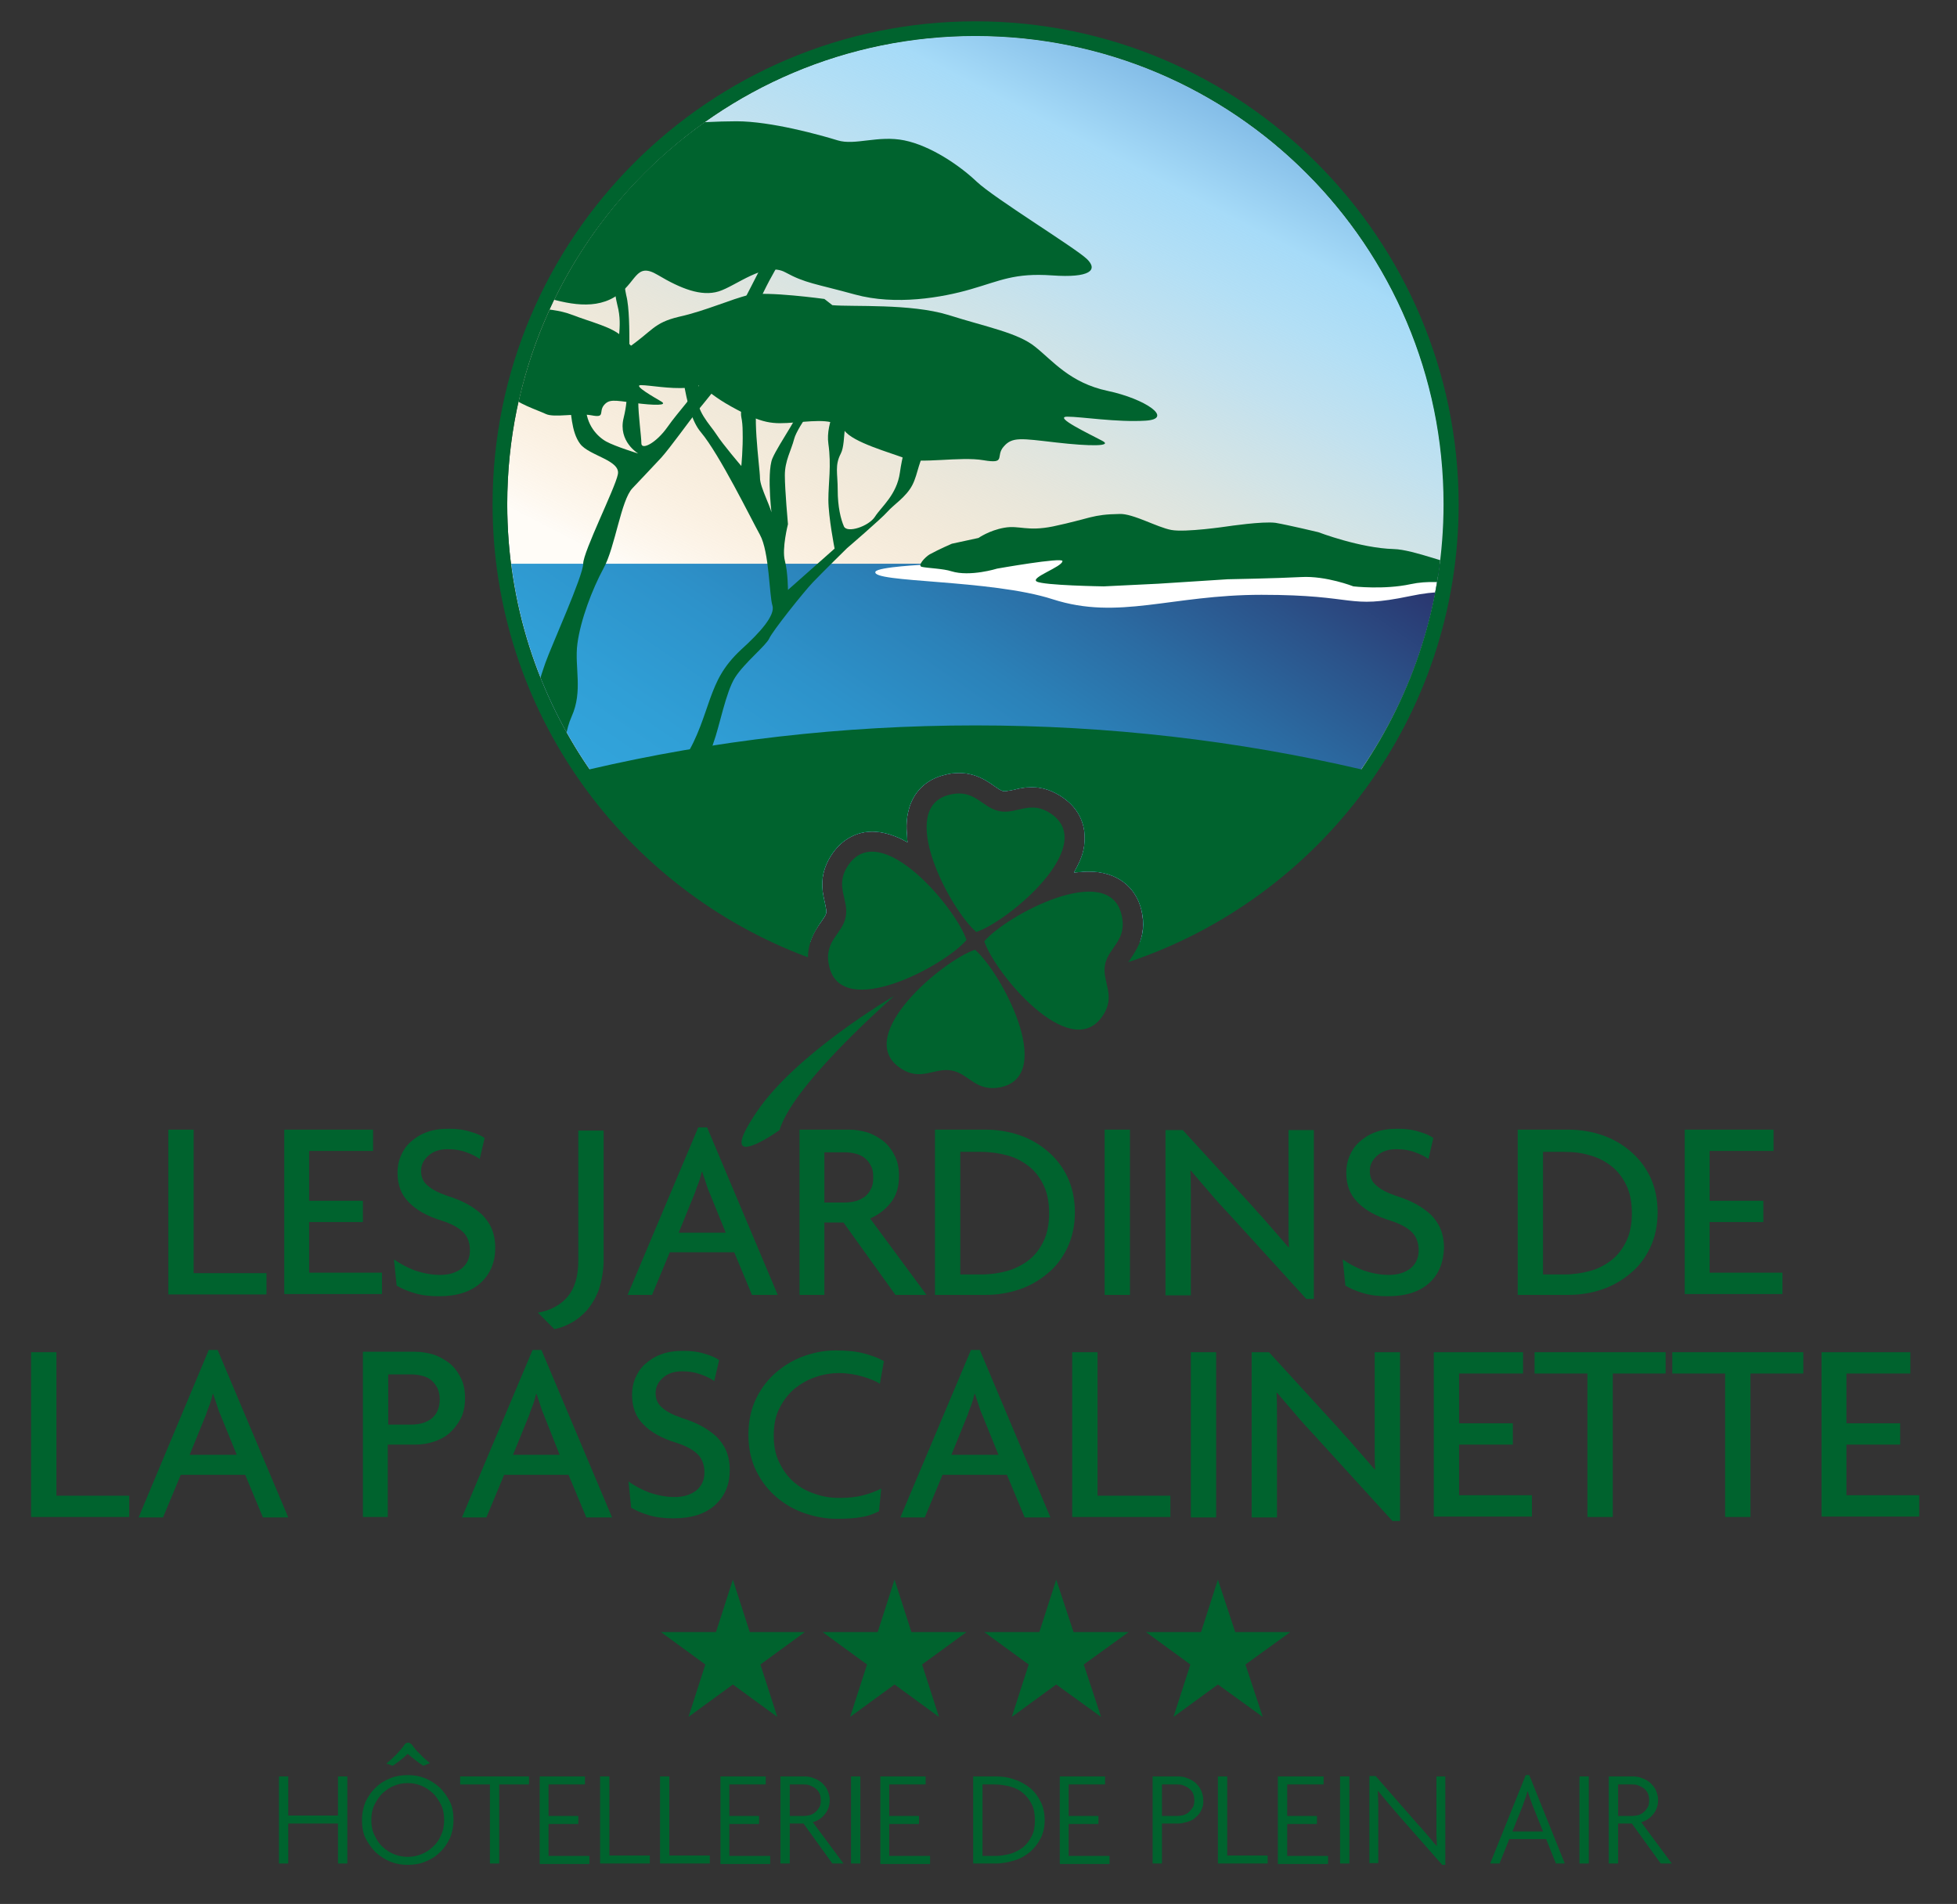 <?xml version="1.0" encoding="utf-8"?>
<!-- Generator: Adobe Illustrator 26.1.0, SVG Export Plug-In . SVG Version: 6.00 Build 0)  -->
<svg version="1.1" id="logo1-quadri" xmlns="http://www.w3.org/2000/svg" xmlns:xlink="http://www.w3.org/1999/xlink" x="0px"
	 y="0px" viewBox="0 0 440.6 428.6" style="enable-background:new 0 0 440.6 428.6;" xml:space="preserve">
<rect x="0" y="0" width="440.6" height="428.6" fill="#333333" stroke="none"/>
<style type="text/css">
	.st0{fill:#FFFFFF;}
	.st1{fill:url(#SVGID_1_);}
	.st2{fill:url(#SVGID_00000163788346577500019620000013777388010425894811_);}
	.st3{clip-path:url(#SVGID_00000043432445681990124950000012638768946704195716_);}
	.st4{fill:#00632E;}
</style>
<g>
	<path class="st0" d="M219.6,8.1c-58.2,0-105.4,47.2-105.4,105.4c0,45.1,28.3,83.6,68.2,98.6c0.6-1.9,1.6-3.4,2.4-4.5
		c0.6-0.9,1.1-1.5,1.2-2.1c0.1-0.5-0.1-1.2-0.3-2.3c-0.6-2.6-1.5-6.5,1.8-11.2c2.2-3.1,5.4-4.8,8.9-4.8c2,0,4.3,0.6,6.6,1.7l1.3,0.7
		l-0.1-1.5c-0.2-2.1-0.1-3.9,0.3-5.5c1-4.3,4-7.2,8.3-8.2c1.1-0.3,2.1-0.4,3.1-0.4c3.7,0,6.2,1.7,7.9,2.9c1,0.7,1.6,1.1,2.1,1.2
		l0.1,0l0.2,0c0.5,0,1.3-0.2,2-0.3c1.1-0.3,2.5-0.6,4.1-0.6c2.5,0,4.8,0.8,7.1,2.4c3.7,2.6,5.3,6.4,4.7,10.8c-0.2,1.5-0.7,3-1.6,4.7
		l-0.7,1.3l1.5-0.1c0.6-0.1,1.3-0.1,1.9-0.1c6.1,0,10.5,3.3,11.8,8.7c0.7,3.1,0.3,5.5-0.4,7.4c40-15,68.5-53.5,68.5-98.7
		C325,55.3,277.8,8.1,219.6,8.1z"/>
	<linearGradient id="SVGID_1_" gradientUnits="userSpaceOnUse" x1="300.221" y1="-42.416" x2="142.412" y2="262.853">
		<stop  offset="1.888026e-02" style="stop-color:#1770B8"/>
		<stop  offset="7.910918e-02" style="stop-color:#3C84C6"/>
		<stop  offset="0.207" style="stop-color:#85BEE8"/>
		<stop  offset="0.267" style="stop-color:#A6DBF8"/>
		<stop  offset="0.312" style="stop-color:#A9DBF4;stop-opacity:0.887"/>
		<stop  offset="0.361" style="stop-color:#AFD8EA;stop-opacity:0.764"/>
		<stop  offset="0.412" style="stop-color:#B8D4D8;stop-opacity:0.637"/>
		<stop  offset="0.464" style="stop-color:#C4CCBE;stop-opacity:0.506"/>
		<stop  offset="0.517" style="stop-color:#D1C29C;stop-opacity:0.373"/>
		<stop  offset="0.571" style="stop-color:#DEB371;stop-opacity:0.237"/>
		<stop  offset="0.625" style="stop-color:#E9A038;stop-opacity:0.103"/>
		<stop  offset="0.653" style="stop-color:#EF9305;stop-opacity:3.213357e-02"/>
	</linearGradient>
	<path class="st1" d="M219.6,8.1c-58.2,0-105.4,47.2-105.4,105.4c0,45.1,28.3,83.6,68.2,98.6c0.6-1.9,1.6-3.4,2.4-4.5
		c0.6-0.9,1.1-1.5,1.2-2.1c0.1-0.5-0.1-1.2-0.3-2.3c-0.6-2.6-1.5-6.5,1.8-11.2c2.2-3.1,5.4-4.8,8.9-4.8c2,0,4.3,0.6,6.6,1.7l1.3,0.7
		l-0.1-1.5c-0.2-2.1-0.1-3.9,0.3-5.5c1-4.3,4-7.2,8.3-8.2c1.1-0.3,2.1-0.4,3.1-0.4c3.7,0,6.2,1.7,7.9,2.9c1,0.7,1.6,1.1,2.1,1.2
		l0.1,0l0.2,0c0.5,0,1.3-0.2,2-0.3c1.1-0.3,2.5-0.6,4.1-0.6c2.5,0,4.8,0.8,7.1,2.4c3.7,2.6,5.3,6.4,4.7,10.8c-0.2,1.5-0.7,3-1.6,4.7
		l-0.7,1.3l1.5-0.1c0.6-0.1,1.3-0.1,1.9-0.1c6.1,0,10.5,3.3,11.8,8.7c0.7,3.1,0.3,5.5-0.4,7.4c40-15,68.5-53.5,68.5-98.7
		C325,55.3,277.8,8.1,219.6,8.1z"/>
	
		<linearGradient id="SVGID_00000104680520011862334960000002634395454561431453_" gradientUnits="userSpaceOnUse" x1="149.535" y1="239.404" x2="265.584" y2="70.192">
		<stop  offset="0" style="stop-color:#34A9E1"/>
		<stop  offset="0.169" style="stop-color:#33A7DE"/>
		<stop  offset="0.308" style="stop-color:#309FD6"/>
		<stop  offset="0.436" style="stop-color:#2D92CA"/>
		<stop  offset="0.559" style="stop-color:#2B81B8"/>
		<stop  offset="0.676" style="stop-color:#2B6BA2"/>
		<stop  offset="0.791" style="stop-color:#2B5289"/>
		<stop  offset="0.9" style="stop-color:#2A3770"/>
		<stop  offset="1" style="stop-color:#261F5B"/>
	</linearGradient>
	<path style="fill:url(#SVGID_00000104680520011862334960000002634395454561431453_);" d="M115.1,127c5,39.2,31.5,71.6,67.3,85.1
		c0.6-1.9,1.6-3.4,2.4-4.5c0.6-0.9,1.1-1.5,1.2-2.1c0.1-0.5-0.1-1.2-0.3-2.3c-0.6-2.6-1.5-6.5,1.8-11.2c2.2-3.1,5.4-4.8,8.9-4.8
		c2,0,4.3,0.6,6.6,1.7l1.3,0.7l-0.1-1.5c-0.2-2.1-0.1-3.9,0.3-5.5c1-4.3,4-7.2,8.3-8.2c1.1-0.3,2.1-0.4,3.1-0.4
		c3.7,0,6.2,1.7,7.9,2.9c1,0.7,1.6,1.1,2.1,1.2l0.1,0l0.2,0c0.5,0,1.3-0.2,2-0.3c1.1-0.3,2.5-0.6,4.1-0.6c2.5,0,4.8,0.8,7.1,2.4
		c3.7,2.6,5.3,6.4,4.7,10.8c-0.2,1.5-0.7,3-1.6,4.7l-0.7,1.3l1.5-0.1c0.6-0.1,1.3-0.1,1.9-0.1c6.1,0,10.5,3.3,11.8,8.7
		c0.7,3.1,0.3,5.5-0.4,7.3c35.9-13.5,62.6-46,67.6-85.3H115.1z"/>
	<polygon class="st0" points="219.6,87.1 219.6,87.1 219.6,87.1 	"/>
	<polygon class="st0" points="219.6,87.1 219.6,87.1 219.6,87.1 	"/>
	<polygon class="st0" points="219.6,113.5 219.6,113.5 219.6,113.5 	"/>
	<polygon class="st0" points="219.6,113.5 219.6,113.5 219.6,113.5 	"/>
	<g>
		<defs>
			<circle id="SVGID_00000034780499951299215610000009856249655020968849_" cx="219.6" cy="113.5" r="105.4"/>
		</defs>
		<clipPath id="SVGID_00000105414522595161683640000011144457436140981385_">
			<use xlink:href="#SVGID_00000034780499951299215610000009856249655020968849_"  style="overflow:visible;"/>
		</clipPath>
		<g style="clip-path:url(#SVGID_00000105414522595161683640000011144457436140981385_);">
			<path class="st0" d="M336.5,134.8c-4.9,0.6-6.8-3.2-19.1-0.6c-14.4,3-11.5-0.3-33.4-0.3c-20.4,0-32.1,5.8-47,1
				c-13.9-4.5-41-3.7-39.9-6.2c0.5-1.1,11.3-1.6,11.3-1.6l13.6-1.9c0,0,17.6-1.5,38.7-1.5C303,123.6,345.8,133.5,336.5,134.8z"/>
			<path class="st4" d="M209.3,124.8c2.2-1.2,5-2.4,5-2.4l6-1.3c0,0,2.4-1.7,5.8-2.3c3.4-0.6,5.1,0.9,11-0.3c8.5-1.8,8.7-2.7,15-2.8
				c3-0.1,8.4,3,11.6,3.6c3.2,0.6,12.6-0.8,12.6-0.8s8-1.2,10.9-0.8c2.9,0.5,9.6,2.1,9.6,2.1s9.4,3.6,17,3.8
				c4.4,0.1,13.6,3.9,15.4,3.7c1.8-0.2,2.3,3.6,2.3,3.6l1.9,1.9c0,0-8.4-2.9-15.8-1.3c-6,1.3-12.9,0.5-12.9,0.5s-6.1-2.4-11.7-2.1
				s-16.6,0.5-16.6,0.5l-15.6,1l-12.3,0.6c0,0-13.6-0.2-15.1-1.1c-1.5-0.9,5.8-3.3,5.8-4.6c0-0.9-14.7,1.7-14.7,1.7
				s-6.1,1.9-10.3,0.6c-1.8-0.6-5.4-0.7-6.7-1C206.5,127.3,208.3,125.4,209.3,124.8z"/>
			<g>
				<path class="st4" d="M139.1,202.7c0,0,12.4-27.9,15.2-32.3c2.8-4.4,4.2-9.3,5.6-13.2c1.4-3.8,2.8-7.1,7-11
					c4.2-3.8,7.7-7.7,7-9.9c-0.7-2.2-0.7-12.1-2.8-15.9c-2.1-3.8-9.1-18.1-13.3-23.1c-4.2-4.9-4.2-18.1-5.6-19.8
					c-1.4-1.6,4.9-0.5,4.9-0.5s0.7,7.7,0,11.5c-0.7,3.8,2.8,7.1,4.2,9.3c1.4,2.2,5.6,7.1,5.6,7.1s0.4-4,0.3-7.7
					c0-1.2-0.1-2.4-0.3-3.3c-0.7-3.8,4.2-8.8,4.9-10.4c0.7-1.6,1.4,4.4-0.7,6c-2.1,1.6,0,15.9,0,18.1c0,2.2,2.8,7.1,2.8,8.8
					c0,1.6-1.4-9.9,0-13.2c1.4-3.3,7-11,7-13.2c0-2.2,4.9-2.2,4.9-2.2s-6.3,8.2-7,11c-0.7,2.7-2.1,4.9-2.1,8.2c0,3.3,0.7,11,0.7,11
					s-1.4,5.5-0.7,8.2c0.7,2.7,0.7,6.6,0.7,6.6l10.5-9.3c0,0-1.4-7.1-1.4-11c0-3.8,0.7-7.7,0-12.6c-0.7-4.9,2.8-10.4,3.5-12.6
					c0.7-2.2,6.3,1.6,2.8,3.3c-3.5,1.6-2.1,8.8-3.5,11.5c-1.4,2.7-0.7,4.4-0.7,8.2c0,3.8,0.7,6.6,1.4,8.2c0.7,1.6,5.6,0,7-2.2
					c1.4-2.2,4.9-4.9,5.6-9.9c0.5-3.5,1.3-6.6,2.5-9c0.5-1,1.1-1.9,1.7-2.5c2.1-2.2,13.3-0.5,13.3-0.5s-9.1,4.4-11.2,6.6
					c-2.1,2.2-2.1,5.5-3.5,8.2c-1.4,2.7-4.2,4.4-5.6,6c-1.4,1.6-9.1,8.2-9.1,8.2s-5.6,5.5-7.7,7.7c-2.1,2.2-9.1,11-9.8,12.6
					c-0.7,1.6-5.6,5.5-7.7,8.8c-2.1,3.3-3.5,11-4.9,14.8c-1.4,3.8,0,7.1-3.5,9.9c-3.5,2.7-10.6,29.1-10.6,29.1L139.1,202.7z"/>
				<path class="st4" d="M123.4,187.4c0,0-3.3,5.3-5.9,3.7c-2.6-1.6-3.9,0-1.3-6.9c2.6-6.9,5.2-15.9,4.6-21.7
					c-0.7-5.8,0.7-9.5,2-13.3c1.3-3.7,8.5-19.6,8.5-22.3s7.2-17,7.8-20.1c0.7-3.2-6.5-4.2-8.5-6.9c-2-2.7-2-6.9-2.6-11.7
					c-0.7-4.8-5.3-0.5-0.9-2.3c2.5-1,4.4-1,4.4-1s0.4,2.3,0.4,6.5c0,4.2,2.6,6.9,4.6,8c2,1.1,7.2,2.7,7.2,2.7s-4.6-2.7-3.3-8
					c1.3-5.3,0.7-8.5-0.7-12.7c-1.3-4.2,0.7-7.4-0.7-12.7c-1.3-5.3-1.3-13.8-2.6-15.4c-1.3-1.6,2.6,1.6,3.3,4.2
					c0.7,2.7,0.7,6.4,1.3,9c0.7,2.7,0.7,8,0.7,11.1c0,3.2,2,9.5,2,12.7c0,3.2,0.7,8,0.7,9.5c0,1.6,3.3,0,5.9-3.7
					c2.6-3.7,5.9-6.9,7.8-10.6c2-3.7,14.8-28,16.1-31.2c1.3-3.2,7.6-3.1,7.6-3.1s-8,6.1-15.6,28.7c-0.9,2.7-8.2,11.4-9.5,13
					c-1.3,1.6-5.9,8-7.8,10.1c-2,2.1-3.9,4.2-6.5,6.9c-2.6,2.7-3.9,13.3-6.5,18c-2.6,4.8-5.2,11.7-5.9,17
					c-0.7,5.3,1.3,10.6-1.3,16.4c-2.6,5.8-1.3,13.3-2.6,17C124.7,182.1,123.4,187.4,123.4,187.4z"/>
				<path class="st4" d="M90.8,55.8c3.3-2.5,13.7-10.6,18.9-16.1c5.2-5.6,13.1-7.5,21.5-9.3c8.5-1.9,26.8-3.1,34.6-3.1
					c7.8,0,18.9,3.1,22.8,4.3c3.9,1.2,9.1-1.2,15,0c5.9,1.2,12.4,5.6,16.3,9.3c3.9,3.7,22.2,14.9,24.8,17.4c2.6,2.5,0.7,4.3-7.8,3.7
					c-8.5-0.6-11.7,1.2-18.3,3.1c-6.5,1.9-17,3.7-26.1,1.2c-9.1-2.5-11.1-2.5-15.7-5c-4.6-2.5-11.1,3.1-15,4.3
					c-3.9,1.2-8.5-0.6-13.7-3.7c-5.2-3.1-4.6,1.9-9.8,5c-5.2,3.1-11.8,1.2-17.6-0.6c-5.9-1.9-14.4-4.3-16.3-5
					C102.5,60.8,90.8,55.8,90.8,55.8z"/>
				<path class="st4" d="M187.4,68.7c4.6,0.4,17.6-0.4,26.1,2.2c8.5,2.7,15.7,4,19.6,7.2c3.9,3.1,7.8,8.1,16.3,9.9
					c8.5,1.8,15,6.3,8.5,6.7c-6.5,0.4-14.4-0.9-17.6-0.9c-3.3,0,5.2,4,7.8,5.4c2.6,1.3-2.6,1.3-10.4,0.4c-7.8-0.9-9.8-1.3-11.7,0.9
					c-2,2.2,0.7,4-4.6,3.1c-5.2-0.9-14.4,0.9-17.6-0.4c-3.3-1.3-11.8-3.6-13.7-6.3c-2-2.7-5.9-2.2-11.1-1.8
					c-5.2,0.4-7.2,0.4-14.4-3.6c-7.2-4-5.2-5.4-14.4-6.3c-9.1-0.9-15-2.7-9.1-6.7c5.9-4,5.9-5.8,11.8-7.2c5.9-1.3,11.8-4,15.7-4.9
					c3.9-0.9,17,0.9,17,0.9"/>
				<path class="st4" d="M113.3,69.2c2.7,0.3,10.3-0.3,15.3,1.6c5,1.9,9.2,2.8,11.5,5c2.3,2.2,4.6,5.6,9.5,6.8c5,1.2,8.8,4.3,5,4.7
					c-3.8,0.3-8.4-0.6-10.3-0.6c-1.9,0,3.1,2.8,4.6,3.7c1.5,0.9-1.5,0.9-6.1,0.3c-4.6-0.6-5.7-0.9-6.9,0.6c-1.1,1.5,0.4,2.8-2.7,2.2
					c-3.1-0.6-8.4,0.6-10.3-0.3c-1.9-0.9-6.9-2.5-8-4.3c-1.1-1.9-3.4-1.6-6.5-1.2c-3.1,0.3-4.2,0.3-8.4-2.5
					c-4.2-2.8-3.1-3.7-8.4-4.3c-5.3-0.6-8.8-1.9-5.3-4.7c3.4-2.8,3.4-4,6.9-5c3.4-0.9,6.9-2.8,9.2-3.4c2.3-0.6,9.9,0.6,9.9,0.6"/>
			</g>
		</g>
	</g>
	<g>
		<g>
			<polygon class="st4" points="165,355.6 168.8,367.4 181.2,367.4 171.2,374.7 175,386.5 165,379.2 155,386.5 158.8,374.7 
				148.8,367.4 161.2,367.4 			"/>
			<polygon class="st4" points="201.4,355.6 205.2,367.4 217.6,367.4 207.6,374.7 211.4,386.5 201.4,379.2 191.4,386.5 195.2,374.7 
				185.2,367.4 197.6,367.4 			"/>
			<polygon class="st4" points="237.8,355.6 241.7,367.4 254.1,367.4 244,374.7 247.9,386.5 237.8,379.2 227.8,386.5 231.6,374.7 
				221.6,367.4 234,367.4 			"/>
			<polygon class="st4" points="274.2,355.6 278.1,367.4 290.5,367.4 280.4,374.7 284.3,386.5 274.2,379.2 264.2,386.5 268,374.7 
				258,367.4 270.4,367.4 			"/>
		</g>
		<g>
			<path class="st4" d="M37.9,291.5v-37.2h5.7v32.3h16.4v4.8H37.9z"/>
			<path class="st4" d="M64,291.5v-37.2H84v4.8H69.6v11.2h12.1v4.8H69.6v11.4h16.4v4.8H64z"/>
			<path class="st4" d="M108.2,288.8c-2.2,2-5.3,3-9.4,3c-2,0-3.8-0.2-5.5-0.7c-1.7-0.5-3-1.1-4-1.7l-0.6-5.9c1.4,1,2.9,1.8,4.7,2.5
				c1.8,0.6,3.7,1,5.7,1c2,0,3.6-0.5,4.9-1.5c1.2-1,1.8-2.4,1.8-4c0-1.7-0.5-3.1-1.5-4.1c-1-1-2.6-1.9-4.8-2.6
				c-3.3-1-5.8-2.4-7.5-4.2c-1.7-1.7-2.5-3.9-2.5-6.6c0-1.3,0.2-2.5,0.7-3.7s1.2-2.3,2.2-3.2c1-0.9,2.2-1.7,3.6-2.2
				c1.5-0.6,3.2-0.8,5.1-0.8c1.8,0,3.4,0.2,4.9,0.7c1.4,0.4,2.5,0.9,3.1,1.4l-1.1,4.7c-0.7-0.5-1.6-1-3-1.5
				c-1.3-0.5-2.7-0.7-4.2-0.7c-1.9,0-3.3,0.5-4.4,1.5c-1.1,1-1.6,2.1-1.6,3.4c0,1.4,0.5,2.5,1.5,3.3c1,0.9,2.4,1.6,4.4,2.3
				c1.6,0.5,3.1,1.1,4.4,1.8c1.3,0.7,2.4,1.5,3.4,2.4c0.9,0.9,1.7,2,2.2,3.2c0.5,1.2,0.8,2.7,0.8,4.3
				C111.5,284.1,110.4,286.8,108.2,288.8z"/>
			<path class="st4" d="M134.8,290.4c-0.7,1.8-1.6,3.3-2.6,4.5c-1.1,1.2-2.3,2.2-3.6,2.9c-1.3,0.7-2.6,1.2-3.8,1.4l-3.7-3.7
				c2.9-0.5,5.2-1.8,6.7-3.6c1.6-1.9,2.4-4.6,2.4-8.1v-29.3h5.7v29.8C135.8,286.5,135.4,288.6,134.8,290.4z"/>
			<path class="st4" d="M169.3,291.5l-4-9.6h-14.5l-4,9.6h-5.5l15.9-37.7h2l15.9,37.7H169.3z M159.7,268.4c-0.3-0.6-0.5-1.3-0.8-2.2
				c-0.3-0.8-0.5-1.6-0.8-2.4H158c-0.2,0.8-0.4,1.6-0.7,2.4c-0.3,0.8-0.6,1.5-0.8,2.2l-3.7,9.1h10.6L159.7,268.4z"/>
			<path class="st4" d="M201.6,291.5l-11.7-16.3h-4.3v16.3H180v-37.2h11.2c1.3,0,2.6,0.2,4,0.6c1.3,0.4,2.5,1.1,3.6,1.9
				c1.1,0.9,1.9,1.9,2.6,3.3c0.7,1.3,1,2.9,1,4.6c0,2.5-0.6,4.5-1.9,6.1c-1.3,1.6-2.8,2.7-4.6,3.5l12.7,17.2H201.6z M196.1,262.5
				c-0.3-0.7-0.8-1.3-1.4-1.8c-0.6-0.5-1.3-0.8-2.1-1c-0.8-0.2-1.6-0.3-2.4-0.3h-4.6v11.3h4.6c0.8,0,1.6-0.1,2.4-0.3
				c0.8-0.2,1.5-0.6,2.1-1c0.6-0.5,1.1-1.1,1.4-1.8c0.4-0.7,0.5-1.6,0.5-2.5C196.6,264,196.5,263.2,196.1,262.5z"/>
			<path class="st4" d="M240.3,280.9c-1.1,2.3-2.6,4.3-4.5,5.8c-1.9,1.6-4,2.8-6.4,3.6c-2.4,0.8-4.9,1.2-7.5,1.2h-11.4v-37.2h11.4
				c2.6,0,5.1,0.4,7.5,1.2c2.4,0.8,4.5,2,6.4,3.6c1.9,1.6,3.4,3.5,4.5,5.8s1.7,5,1.7,8C242,275.9,241.4,278.6,240.3,280.9z
				 M235,266.9c-0.8-1.7-1.9-3.2-3.3-4.3c-1.4-1.1-3-2-4.9-2.5s-3.8-0.8-5.9-0.8h-4.7v27.6h4.7c2.1,0,4.1-0.3,5.9-0.8
				s3.5-1.4,4.9-2.5c1.4-1.1,2.5-2.6,3.3-4.3c0.8-1.7,1.2-3.8,1.2-6.1C236.2,270.6,235.8,268.6,235,266.9z"/>
			<path class="st4" d="M248.7,291.5v-37.2h5.7v37.2H248.7z"/>
			<path class="st4" d="M294.1,292.4l-17.4-19.1c-1.4-1.5-2.9-3.1-4.4-4.9c-1.5-1.7-2.9-3.4-4.2-4.9l-0.1,0.1
				c0.1,1.7,0.1,3.3,0.1,4.9s0,3,0,4.4v18.7h-5.7v-37.2h3.9l16,17.5c0.5,0.6,1.1,1.3,1.8,2c0.7,0.8,1.3,1.5,2,2.3
				c0.7,0.8,1.4,1.6,2.1,2.4s1.3,1.5,1.9,2.2l0.1-0.1c-0.1-1.4-0.1-2.9-0.1-4.4c0-1.5,0-3,0-4.3v-17.6h5.7v38H294.1z"/>
			<path class="st4" d="M321.8,288.8c-2.2,2-5.3,3-9.4,3c-2,0-3.8-0.2-5.5-0.7c-1.7-0.5-3-1.1-4-1.7l-0.6-5.9c1.4,1,2.9,1.8,4.7,2.5
				c1.8,0.6,3.7,1,5.7,1c2,0,3.6-0.5,4.9-1.5c1.2-1,1.8-2.4,1.8-4c0-1.7-0.5-3.1-1.5-4.1c-1-1-2.6-1.9-4.8-2.6
				c-3.3-1-5.8-2.4-7.5-4.2c-1.7-1.7-2.5-3.9-2.5-6.6c0-1.3,0.2-2.5,0.7-3.7c0.5-1.2,1.2-2.3,2.2-3.2c1-0.9,2.2-1.7,3.6-2.2
				c1.5-0.6,3.2-0.8,5.1-0.8c1.8,0,3.4,0.2,4.9,0.7c1.4,0.4,2.5,0.9,3.1,1.4l-1.1,4.7c-0.7-0.5-1.6-1-3-1.5
				c-1.3-0.5-2.7-0.7-4.2-0.7c-1.9,0-3.3,0.5-4.4,1.5c-1.1,1-1.6,2.1-1.6,3.4c0,1.4,0.5,2.5,1.5,3.3c1,0.9,2.4,1.6,4.4,2.3
				c1.6,0.5,3.1,1.1,4.4,1.8c1.3,0.7,2.4,1.5,3.4,2.4c0.9,0.9,1.7,2,2.2,3.2c0.5,1.2,0.8,2.7,0.8,4.3
				C325,284.1,324,286.8,321.8,288.8z"/>
			<path class="st4" d="M371.5,280.9c-1.1,2.3-2.6,4.3-4.5,5.8c-1.9,1.6-4,2.8-6.4,3.6c-2.4,0.8-4.9,1.2-7.5,1.2h-11.4v-37.2h11.4
				c2.6,0,5.1,0.4,7.5,1.2c2.4,0.8,4.5,2,6.4,3.6c1.9,1.6,3.4,3.5,4.5,5.8c1.1,2.3,1.7,5,1.7,8C373.2,275.9,372.6,278.6,371.5,280.9
				z M366.2,266.9c-0.8-1.7-1.9-3.2-3.3-4.3c-1.4-1.1-3-2-4.9-2.5c-1.9-0.6-3.8-0.8-5.9-0.8h-4.7v27.6h4.7c2.1,0,4.1-0.3,5.9-0.8
				c1.9-0.5,3.5-1.4,4.9-2.5c1.4-1.1,2.5-2.6,3.3-4.3c0.8-1.7,1.2-3.8,1.2-6.1C367.4,270.6,367,268.6,366.2,266.9z"/>
			<path class="st4" d="M379.3,291.5v-37.2h20v4.8h-14.4v11.2H397v4.8h-12.1v11.4h16.4v4.8H379.3z"/>
		</g>
		<g>
			<path class="st4" d="M7,341.6v-37.2h5.7v32.3h16.4v4.8H7z"/>
			<path class="st4" d="M59.2,341.6l-4-9.6H40.7l-4,9.6h-5.5L47,303.9h2l15.9,37.7H59.2z M49.6,318.4c-0.3-0.6-0.5-1.3-0.8-2.2
				c-0.3-0.8-0.5-1.6-0.8-2.4h-0.1c-0.2,0.8-0.4,1.6-0.7,2.4c-0.3,0.8-0.6,1.5-0.8,2.2l-3.7,9.1h10.6L49.6,318.4z"/>
			<path class="st4" d="M103.7,319.4c-0.7,1.3-1.6,2.4-2.6,3.3c-1.1,0.9-2.3,1.5-3.6,1.9c-1.3,0.4-2.6,0.6-4,0.6h-6.2v16.3h-5.6
				v-37.2h11.8c1.3,0,2.6,0.2,4,0.6c1.3,0.4,2.5,1.1,3.6,1.9c1.1,0.9,1.9,1.9,2.6,3.3c0.7,1.3,1,2.9,1,4.6S104.4,318.1,103.7,319.4z
				 M98.5,312.5c-0.4-0.7-0.8-1.3-1.4-1.8c-0.6-0.5-1.3-0.8-2.1-1c-0.8-0.2-1.6-0.3-2.4-0.3h-5.2v11.3h5.2c0.8,0,1.6-0.1,2.4-0.3
				c0.8-0.2,1.5-0.6,2.1-1c0.6-0.5,1.1-1.1,1.4-1.8c0.3-0.7,0.5-1.6,0.5-2.5C99,314,98.8,313.2,98.5,312.5z"/>
			<path class="st4" d="M132,341.6l-4-9.6h-14.5l-4,9.6h-5.5l15.9-37.7h2l15.9,37.7H132z M122.4,318.4c-0.3-0.6-0.5-1.3-0.8-2.2
				c-0.3-0.8-0.5-1.6-0.8-2.4h-0.1c-0.2,0.8-0.4,1.6-0.7,2.4c-0.3,0.8-0.6,1.5-0.8,2.2l-3.7,9.1H126L122.4,318.4z"/>
			<path class="st4" d="M161,338.8c-2.2,2-5.3,3-9.4,3c-2,0-3.8-0.2-5.5-0.7c-1.7-0.5-3-1.1-4-1.7l-0.6-5.9c1.4,1,2.9,1.8,4.7,2.5
				c1.8,0.6,3.7,1,5.7,1c2,0,3.6-0.5,4.9-1.5c1.2-1,1.8-2.4,1.8-4c0-1.7-0.5-3.1-1.5-4.1c-1-1-2.6-1.9-4.8-2.6
				c-3.3-1-5.8-2.4-7.5-4.2c-1.7-1.7-2.5-3.9-2.5-6.6c0-1.3,0.2-2.5,0.7-3.7c0.5-1.2,1.2-2.3,2.2-3.2c1-0.9,2.2-1.7,3.6-2.2
				c1.5-0.6,3.2-0.8,5.1-0.8c1.8,0,3.4,0.2,4.9,0.7c1.4,0.4,2.5,0.9,3.1,1.4l-1.1,4.7c-0.7-0.5-1.6-1-3-1.5s-2.7-0.7-4.2-0.7
				c-1.9,0-3.3,0.5-4.4,1.5c-1.1,1-1.6,2.1-1.6,3.4c0,1.4,0.5,2.5,1.5,3.3c1,0.9,2.4,1.6,4.4,2.3c1.6,0.5,3.1,1.1,4.4,1.8
				c1.3,0.7,2.4,1.5,3.4,2.4c0.9,0.9,1.7,2,2.2,3.2c0.5,1.2,0.8,2.7,0.8,4.3C164.3,334.2,163.2,336.8,161,338.8z"/>
			<path class="st4" d="M198.1,311.5c-0.9-0.6-2.2-1.1-3.8-1.6c-1.7-0.5-3.5-0.8-5.4-0.8c-1.8,0-3.6,0.3-5.3,0.9
				c-1.8,0.6-3.3,1.5-4.7,2.6c-1.4,1.2-2.5,2.6-3.4,4.4c-0.9,1.7-1.3,3.8-1.3,6.2c0,2.3,0.4,4.4,1.3,6.1c0.8,1.7,1.9,3.2,3.3,4.4
				c1.4,1.2,2.9,2,4.7,2.6c1.7,0.6,3.5,0.9,5.4,0.9c2.2,0,4-0.2,5.5-0.6s2.8-0.9,4-1.5l-0.5,5.1c-1.2,0.6-2.5,1.1-3.9,1.3
				c-1.5,0.3-3.4,0.4-5.7,0.4c-2.3,0-4.6-0.4-7-1.2c-2.4-0.8-4.5-2-6.4-3.6c-1.9-1.6-3.4-3.5-4.6-5.9c-1.2-2.4-1.8-5.1-1.8-8.2
				c0-3.1,0.6-5.9,1.8-8.3c1.2-2.4,2.7-4.3,4.6-5.9c1.9-1.6,4-2.8,6.3-3.6c2.3-0.8,4.6-1.2,6.9-1.2c2.5,0,4.7,0.2,6.5,0.7
				c1.8,0.5,3.2,1,4.4,1.7L198.1,311.5z"/>
			<path class="st4" d="M230.7,341.6l-4-9.6h-14.5l-4,9.6h-5.5l15.9-37.7h2l15.9,37.7H230.7z M221.1,318.4c-0.3-0.6-0.5-1.3-0.8-2.2
				c-0.3-0.8-0.5-1.6-0.8-2.4h-0.1c-0.2,0.8-0.4,1.6-0.7,2.4c-0.3,0.8-0.6,1.5-0.8,2.2l-3.7,9.1h10.6L221.1,318.4z"/>
			<path class="st4" d="M241.4,341.6v-37.2h5.7v32.3h16.4v4.8H241.4z"/>
			<path class="st4" d="M268.1,341.6v-37.2h5.7v37.2H268.1z"/>
			<path class="st4" d="M313.5,342.4l-17.4-19.1c-1.4-1.5-2.9-3.1-4.4-4.9c-1.5-1.7-2.9-3.4-4.2-4.9l-0.1,0.1
				c0.1,1.7,0.1,3.3,0.1,4.9s0,3,0,4.4v18.7h-5.7v-37.2h3.9l16,17.5c0.5,0.6,1.1,1.3,1.8,2c0.7,0.8,1.3,1.5,2,2.3
				c0.7,0.8,1.4,1.6,2.1,2.4c0.7,0.8,1.3,1.5,1.9,2.2l0.1-0.1c-0.1-1.4-0.1-2.9-0.1-4.4c0-1.5,0-3,0-4.3v-17.6h5.7v38H313.5z"/>
			<path class="st4" d="M322.8,341.6v-37.2h20.1v4.8h-14.4v11.2h12.1v4.8h-12.1v11.4h16.4v4.8H322.8z"/>
			<path class="st4" d="M363.1,309.2v32.3h-5.7v-32.3h-11.9v-4.8H375v4.8H363.1z"/>
			<path class="st4" d="M394.1,309.2v32.3h-5.7v-32.3h-11.9v-4.8H406v4.8H394.1z"/>
			<path class="st4" d="M410.1,341.6v-37.2h20v4.8h-14.4v11.2h12.1v4.8h-12.1v11.4h16.4v4.8H410.1z"/>
		</g>
		<g>
			<path class="st4" d="M76.1,419.5v-9H64.9v9h-2.1v-19.6h2.1v8.8h11.2v-8.8h2.1v19.6H76.1z"/>
			<path class="st4" d="M101.3,413.8c-0.6,1.2-1.3,2.3-2.3,3.2c-0.9,0.9-2,1.6-3.3,2.1c-1.2,0.5-2.5,0.7-3.9,0.7
				c-1.4,0-2.6-0.2-3.9-0.7c-1.2-0.5-2.3-1.2-3.3-2.1c-0.9-0.9-1.7-2-2.3-3.2c-0.6-1.2-0.8-2.6-0.8-4.1c0-1.5,0.3-2.9,0.8-4.1
				c0.6-1.2,1.3-2.3,2.3-3.2c0.9-0.9,2-1.6,3.3-2.1c1.2-0.5,2.5-0.7,3.9-0.7c1.4,0,2.6,0.2,3.9,0.7c1.2,0.5,2.3,1.2,3.3,2.1
				c0.9,0.9,1.7,2,2.3,3.2c0.6,1.2,0.8,2.6,0.8,4.1C102.1,411.2,101.8,412.6,101.3,413.8z M99.3,406.3c-0.5-1-1.1-1.9-1.8-2.6
				c-0.8-0.7-1.6-1.3-2.6-1.7c-1-0.4-2-0.6-3.1-0.6c-1.1,0-2.1,0.2-3.1,0.6c-1,0.4-1.8,1-2.6,1.7c-0.7,0.7-1.3,1.6-1.8,2.6
				c-0.5,1-0.7,2.2-0.7,3.4c0,1.3,0.2,2.4,0.7,3.4c0.5,1,1,1.9,1.8,2.6c0.7,0.7,1.6,1.3,2.6,1.7c1,0.4,2,0.6,3.1,0.6
				c1.1,0,2.1-0.2,3.1-0.6c1-0.4,1.9-1,2.6-1.7c0.8-0.7,1.4-1.6,1.8-2.6c0.5-1,0.7-2.2,0.7-3.4C100,408.5,99.8,407.3,99.3,406.3z
				 M95.3,397.5c-0.6-0.4-1.2-0.8-1.8-1.3c-0.6-0.5-1.2-0.9-1.7-1.4c-1,1-2.2,1.9-3.4,2.7L87,397c0.7-0.6,1.4-1.2,2.2-2
				c0.7-0.8,1.4-1.5,1.9-2.3c0.1-0.1,0.2-0.3,0.4-0.3c0.1-0.1,0.3-0.1,0.4-0.1c0.1,0,0.2,0,0.4,0.1c0.1,0.1,0.2,0.2,0.4,0.3
				c0.5,0.7,1.1,1.5,1.9,2.2c0.7,0.8,1.5,1.4,2.2,2L95.3,397.5z"/>
			<path class="st4" d="M112.4,401.7v17.8h-2.1v-17.8h-6.7v-1.8h15.5v1.8H112.4z"/>
			<path class="st4" d="M121.5,419.5v-19.6h10.2v1.8h-8.2v7.1h6.7v1.8h-6.7v7.2h9.2v1.8H121.5z"/>
			<path class="st4" d="M135.1,419.5v-19.6h2.1v17.8h9.1v1.8H135.1z"/>
			<path class="st4" d="M148.6,419.5v-19.6h2.1v17.8h9.1v1.8H148.6z"/>
			<path class="st4" d="M162.2,419.5v-19.6h10.2v1.8h-8.2v7.1h6.7v1.8h-6.7v7.2h9.2v1.8H162.2z"/>
			<path class="st4" d="M187.4,419.5l-6.5-9h-3.1v9h-2.1v-19.6h5.4c0.7,0,1.5,0.1,2.1,0.4c0.7,0.2,1.3,0.6,1.8,1
				c0.5,0.5,1,1,1.3,1.7c0.3,0.7,0.5,1.4,0.5,2.2c0,1.3-0.4,2.4-1.1,3.2c-0.7,0.9-1.6,1.5-2.7,1.8l6.9,9.3H187.4z M184.5,403.7
				c-0.2-0.4-0.5-0.8-0.9-1.1c-0.4-0.3-0.8-0.5-1.3-0.7c-0.5-0.2-1-0.2-1.5-0.2h-3v7.1h3.1c0.5,0,1-0.1,1.5-0.2
				c0.5-0.2,0.9-0.4,1.2-0.7c0.4-0.3,0.6-0.7,0.9-1.1c0.2-0.4,0.3-0.9,0.3-1.5S184.7,404.2,184.5,403.7z"/>
			<path class="st4" d="M191.6,419.5v-19.6h2.1v19.6H191.6z"/>
			<path class="st4" d="M198.2,419.5v-19.6h10.2v1.8h-8.2v7.1h6.7v1.8h-6.7v7.2h9.2v1.8H198.2z"/>
			<path class="st4" d="M234.3,413.8c-0.6,1.2-1.4,2.2-2.4,3.1c-1,0.8-2.1,1.5-3.5,1.9c-1.3,0.4-2.7,0.7-4.2,0.7h-5.1v-19.6h5.1
				c1.5,0,2.9,0.2,4.2,0.7c1.3,0.4,2.5,1.1,3.5,1.9c1,0.8,1.8,1.9,2.4,3.1c0.6,1.2,0.9,2.6,0.9,4.2
				C235.2,411.2,234.9,412.6,234.3,413.8z M232.3,406.2c-0.5-1-1.1-1.8-1.9-2.5c-0.8-0.7-1.8-1.2-2.9-1.5c-1.1-0.3-2.3-0.5-3.6-0.5
				h-2.7v16.1h2.7c1.3,0,2.5-0.2,3.6-0.5c1.1-0.3,2.1-0.9,2.9-1.5c0.8-0.7,1.4-1.5,1.9-2.5c0.5-1,0.7-2.1,0.7-3.5
				C233,408.4,232.8,407.2,232.3,406.2z"/>
			<path class="st4" d="M238.6,419.5v-19.6h10.2v1.8h-8.2v7.1h6.7v1.8h-6.7v7.2h9.2v1.8H238.6z"/>
			<path class="st4" d="M270.5,407.4c-0.3,0.7-0.7,1.2-1.3,1.7c-0.5,0.5-1.1,0.8-1.8,1s-1.4,0.4-2.1,0.4h-3.7v9h-2.1v-19.6h5.7
				c0.7,0,1.5,0.1,2.1,0.4c0.7,0.2,1.3,0.6,1.8,1c0.5,0.5,1,1,1.3,1.7c0.3,0.7,0.5,1.4,0.5,2.2C271,406,270.8,406.8,270.5,407.4z
				 M268.6,403.7c-0.2-0.4-0.5-0.8-0.9-1.1c-0.4-0.3-0.8-0.5-1.3-0.7c-0.5-0.2-1-0.2-1.5-0.2h-3.3v7.1h3.4c0.5,0,1-0.1,1.5-0.2
				c0.5-0.2,0.9-0.4,1.2-0.7s0.6-0.7,0.9-1.1c0.2-0.4,0.3-0.9,0.3-1.5S268.8,404.2,268.6,403.7z"/>
			<path class="st4" d="M274.2,419.5v-19.6h2.1v17.8h9.1v1.8H274.2z"/>
			<path class="st4" d="M287.7,419.5v-19.6H298v1.8h-8.2v7.1h6.7v1.8h-6.7v7.2h9.2v1.8H287.7z"/>
			<path class="st4" d="M301.7,419.5v-19.6h2.1v19.6H301.7z"/>
			<path class="st4" d="M324.7,419.8l-9.6-10.9c-0.8-0.9-1.6-1.9-2.5-2.9c-0.8-1-1.6-1.9-2.3-2.8l-0.1,0c0,0.9,0.1,1.8,0.1,2.7
				c0,0.9,0,1.8,0,2.7v10.8h-2v-19.6h1.4l9.1,10.4c0.3,0.4,0.7,0.8,1.1,1.2c0.4,0.5,0.8,0.9,1.2,1.4c0.4,0.5,0.8,0.9,1.2,1.4
				c0.4,0.5,0.7,0.9,1.1,1.3l0.1,0c0-0.9-0.1-1.8-0.1-2.6c0-0.9,0-1.7,0-2.6v-10.4h2v19.9H324.7z"/>
			<path class="st4" d="M350.3,419.5l-2.2-5.5h-8.3l-2.2,5.5h-2.1l8-19.9h0.8l8,19.9H350.3z M345,406.3c-0.2-0.5-0.3-0.9-0.5-1.4
				c-0.2-0.5-0.4-1-0.5-1.6h-0.1c-0.2,0.5-0.3,1.1-0.5,1.6c-0.2,0.5-0.4,1-0.5,1.4l-2.4,6h6.9L345,406.3z"/>
			<path class="st4" d="M355.6,419.5v-19.6h2.1v19.6H355.6z"/>
			<path class="st4" d="M373.9,419.5l-6.5-9h-3.1v9h-2.1v-19.6h5.4c0.7,0,1.5,0.1,2.1,0.4c0.7,0.2,1.3,0.6,1.8,1
				c0.5,0.5,1,1,1.3,1.7c0.3,0.7,0.5,1.4,0.5,2.2c0,1.3-0.4,2.4-1.1,3.2c-0.7,0.9-1.6,1.5-2.7,1.8l6.9,9.3H373.9z M371,403.7
				c-0.2-0.4-0.5-0.8-0.9-1.1c-0.4-0.3-0.8-0.5-1.3-0.7c-0.5-0.2-1-0.2-1.5-0.2h-3v7.1h3.1c0.5,0,1-0.1,1.5-0.2
				c0.5-0.2,0.9-0.4,1.2-0.7c0.4-0.3,0.6-0.7,0.9-1.1c0.2-0.4,0.3-0.9,0.3-1.5S371.2,404.2,371,403.7z"/>
		</g>
	</g>
	<path class="st4" d="M219.6,4.8c-60,0-108.7,48.8-108.7,108.7c0,46.7,29.6,86.6,71,102c0-1.2,0.2-2.3,0.5-3.2
		c0.6-2,1.6-3.5,2.4-4.7c0.6-0.9,1.1-1.5,1.2-2.1c0.1-0.5-0.1-1.2-0.3-2.3c-0.6-2.6-1.5-6.5,1.8-11.2c2.2-3.1,5.4-4.8,8.9-4.8
		c2,0,4.3,0.6,6.6,1.7l1.3,0.7l-0.1-1.5c-0.2-2.1-0.1-3.9,0.3-5.5c1-4.3,4-7.2,8.3-8.2c1.1-0.3,2.1-0.4,3.1-0.4
		c3.7,0,6.2,1.7,7.9,2.9c1,0.7,1.6,1.1,2.1,1.2l0.1,0l0.2,0c0.5,0,1.3-0.2,2-0.3c1.1-0.3,2.5-0.6,4.1-0.6c2.5,0,4.8,0.8,7.1,2.4
		c3.7,2.6,5.3,6.4,4.7,10.8c-0.2,1.5-0.7,3-1.6,4.7l-0.7,1.3l1.5-0.1c0.6-0.1,1.3-0.1,1.9-0.1c6.1,0,10.5,3.3,11.8,8.7
		c0.8,3.2,0.3,5.6-0.5,7.5c-0.6,1.4-1.4,2.6-2,3.5c-0.2,0.3-0.3,0.5-0.5,0.7c43.2-14.4,74.4-55.2,74.4-103.1
		C328.3,53.6,279.6,4.8,219.6,4.8z M219.6,163.3c-29.9,0-59,3.4-86.9,9.9c-11.7-17-18.5-37.5-18.5-59.7
		c0-58.2,47.2-105.4,105.4-105.4C277.8,8.1,325,55.3,325,113.5c0,22.2-6.9,42.7-18.5,59.7C278.6,166.7,249.5,163.3,219.6,163.3z"/>
	<path class="st4" d="M225,182.6c4,0.8,7-2.7,11.8,0.7c10.3,7.3-9.8,24.1-17,26.5l0,0c-5.8-4.9-18.2-28-6-30.9
		C219.5,177.5,221,181.8,225,182.6L225,182.6z"/>
	<path class="st4" d="M248.8,217.1c-0.8,4,2.7,7-0.7,11.8c-7.3,10.3-24.1-9.8-26.5-17l0,0c4.9-5.8,28-18.2,30.9-6
		C253.9,211.7,249.6,213.2,248.8,217.1L248.8,217.1z"/>
	<path class="st4" d="M214.3,241c-4-0.8-7,2.7-11.8-0.7c-10.3-7.3,9.8-24.1,17-26.5l0,0c5.8,4.9,18.2,28,6,30.9
		C219.7,246,218.2,241.7,214.3,241L214.3,241z"/>
	<path class="st4" d="M190.4,206.4c0.8-4-2.7-7,0.7-11.8c7.3-10.3,24.1,9.8,26.5,17l0,0c-4.9,5.8-28,18.2-30.9,6
		C185.3,211.8,189.7,210.3,190.4,206.4L190.4,206.4z"/>
	<g>
		<path class="st4" d="M201.3,224.2c-4.1,3.7-22.9,20.6-25.8,30.2c-2.8,2-14.1,9.2-5.2-4C179.2,237.1,201.3,224.2,201.3,224.2z"/>
	</g>
</g>
</svg>
